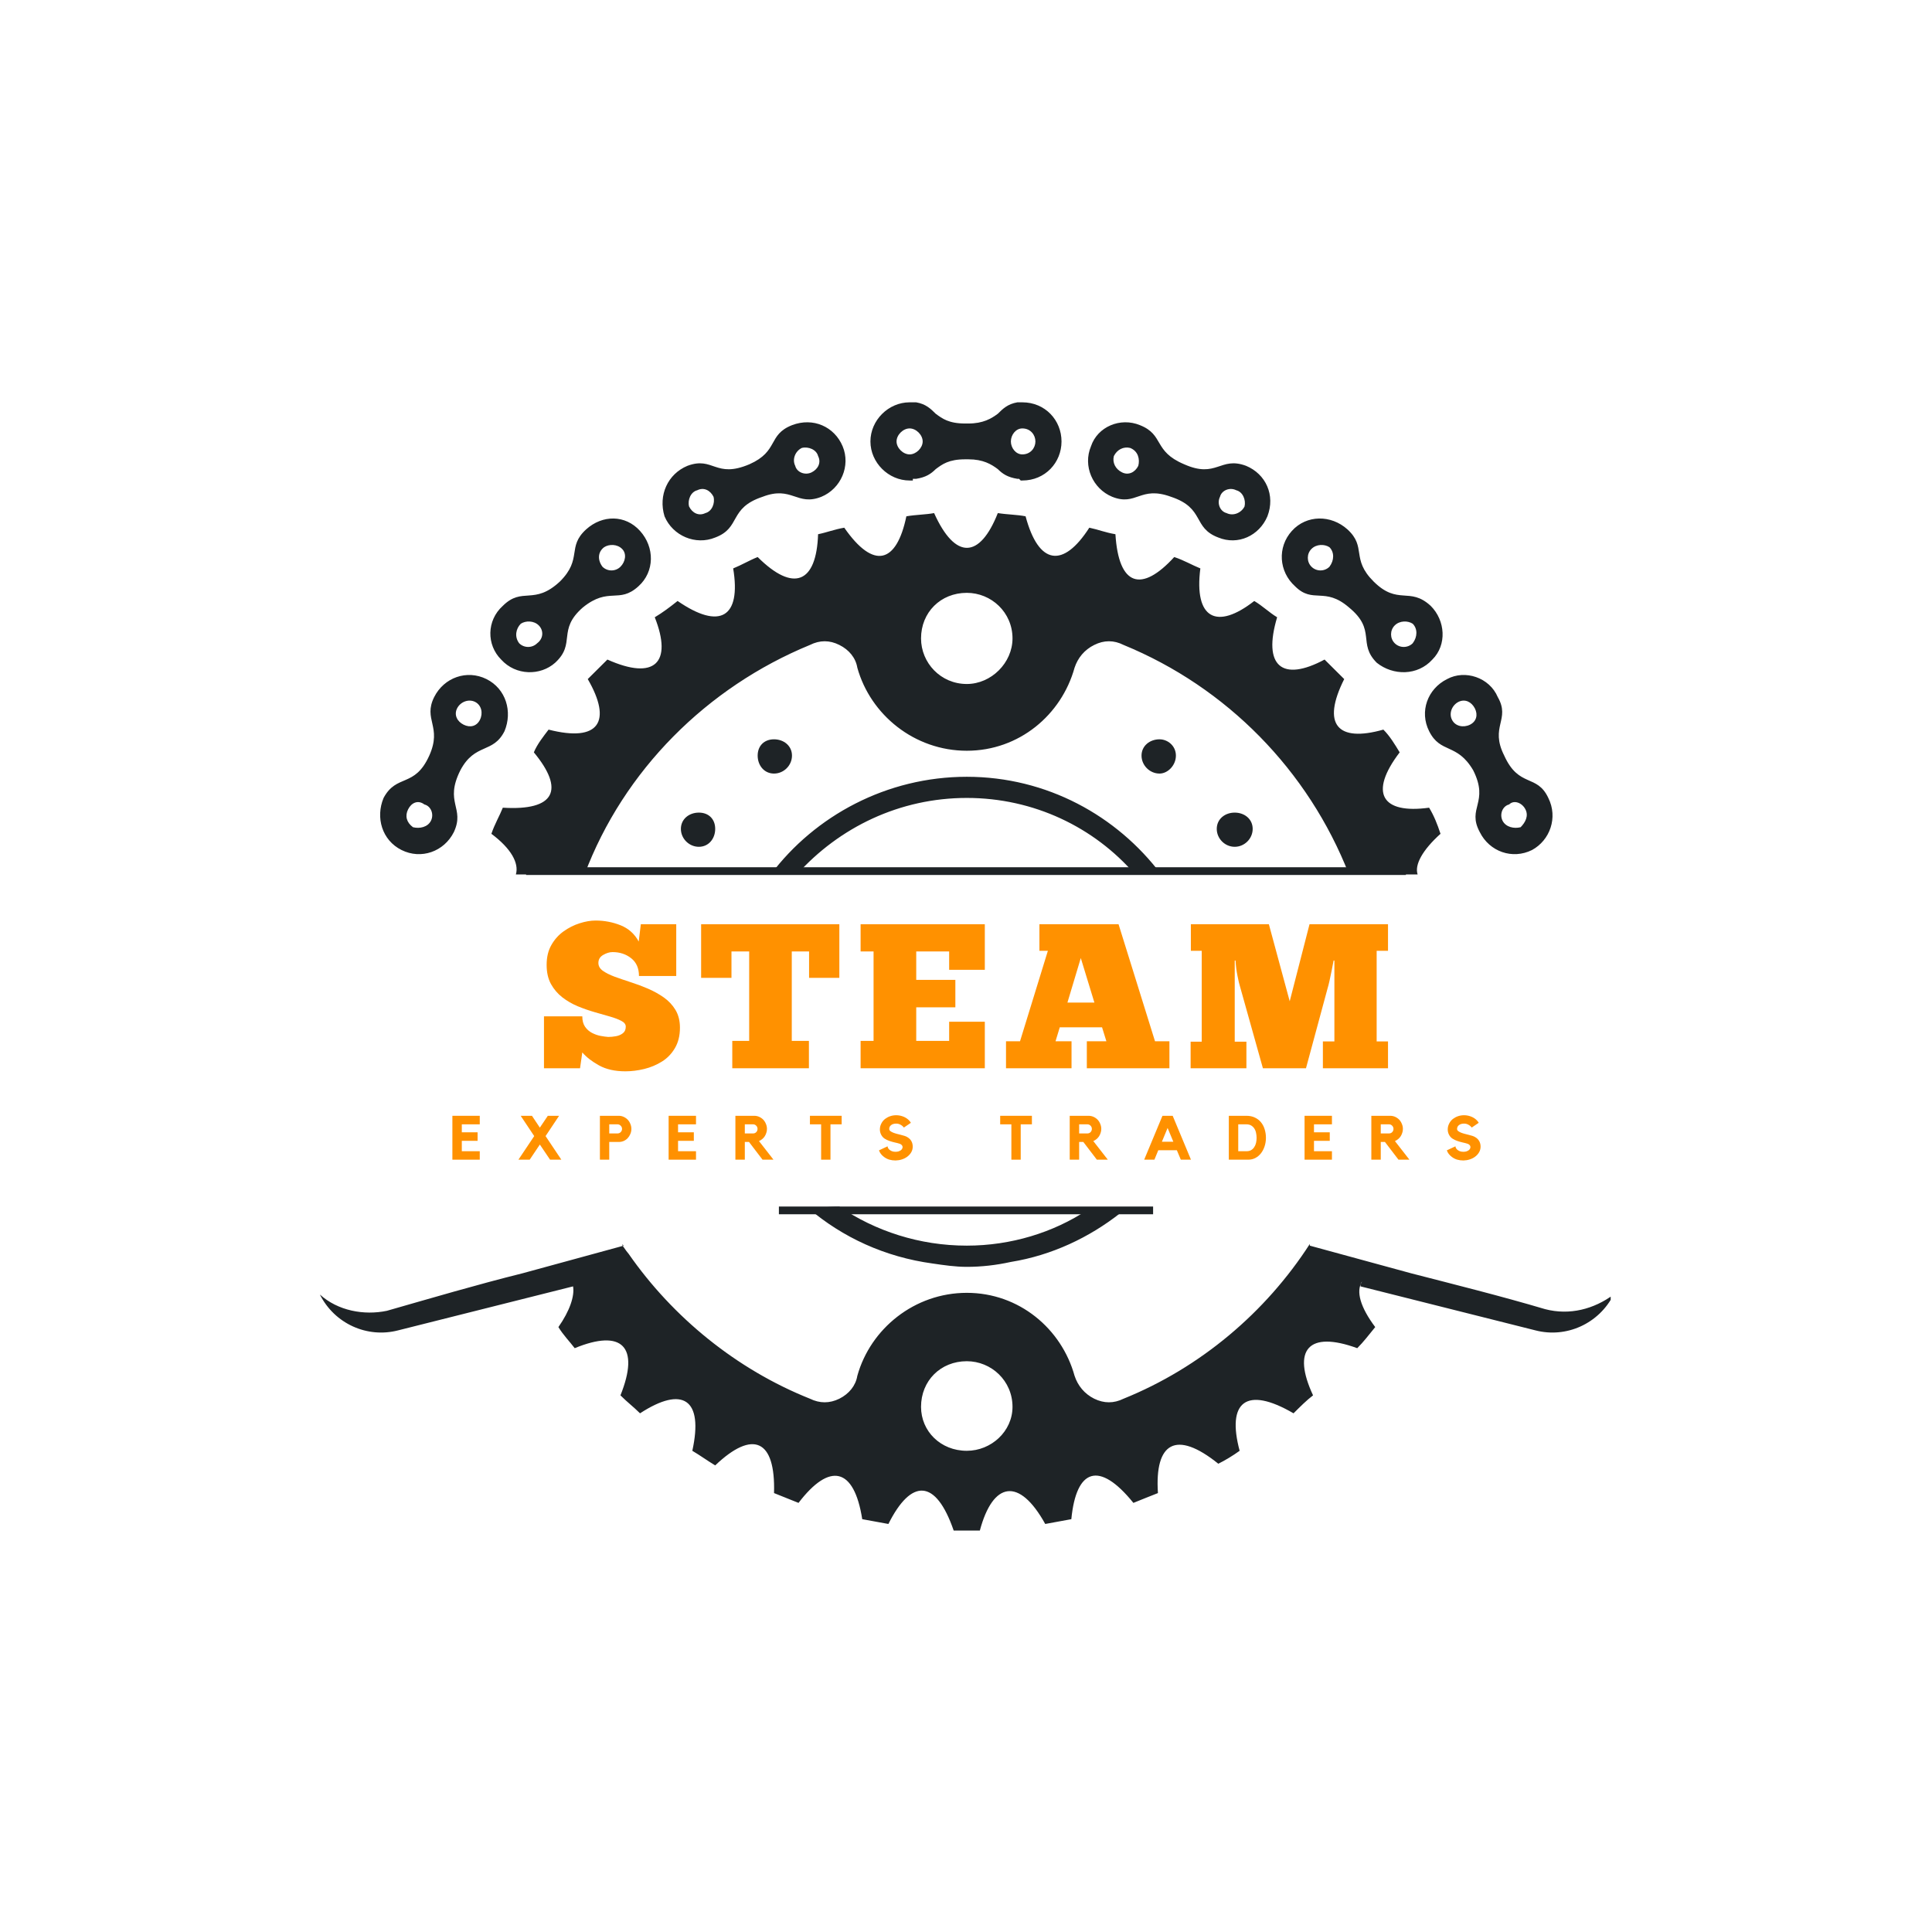 <svg xmlns="http://www.w3.org/2000/svg" xmlns:xlink="http://www.w3.org/1999/xlink" width="500" zoomAndPan="magnify" viewBox="0 0 375 375" height="500" preserveAspectRatio="xMidYMid meet" version="1.0"><defs><g/><clipPath id="e64beb6e09"><path d="M 62.133 78.09 L 312.633 78.09 L 312.633 297.09 L 62.133 297.09 Z M 62.133 78.09 " clip-rule="nonzero"/></clipPath></defs><g clip-path="url(#e64beb6e09)"><path fill="#1e2326" d="M 176.555 78.09 L 177.82 78.09 C 179.715 78.414 180.668 79.363 181.621 80.309 C 182.898 81.25 184.156 82.203 187.34 82.203 L 187.969 82.203 C 190.816 82.203 192.41 81.25 193.676 80.309 C 194.629 79.363 195.582 78.414 197.477 78.09 L 198.43 78.09 C 202.875 78.09 206.039 81.574 206.039 85.688 C 206.039 89.781 202.875 93.266 198.43 93.266 L 198.117 93.266 L 197.801 92.941 L 197.477 92.941 C 195.582 92.637 194.629 92 193.676 91.059 C 192.41 90.105 190.816 89.152 187.969 89.152 L 187.34 89.152 C 184.156 89.152 182.898 90.105 181.621 91.059 C 180.668 92 179.715 92.637 177.82 92.941 L 177.184 92.941 L 177.184 93.266 L 176.555 93.266 C 172.438 93.266 168.949 89.781 168.949 85.688 C 168.949 81.574 172.438 78.09 176.555 78.09 Z M 199.066 100.215 C 201.602 109.699 206.363 110.328 211.434 102.426 C 213.016 102.75 214.598 103.379 216.504 103.691 C 217.133 113.805 221.57 115.07 227.918 108.121 C 229.824 108.746 231.406 109.699 232.988 110.328 C 231.73 120.113 236.172 122.336 243.449 116.652 C 245.051 117.594 246.309 118.859 247.891 119.812 C 245.055 129.285 248.844 132.445 257.098 128.02 C 258.352 129.285 259.629 130.551 260.91 131.809 C 256.469 140.664 259.629 144.137 268.512 141.617 C 269.77 142.871 270.719 144.453 271.676 146.031 C 265.652 153.938 268.188 158.039 277.391 156.773 C 278.344 158.352 278.973 159.934 279.602 161.84 C 276.113 164.988 274.535 167.836 275.16 169.73 L 261.84 169.73 C 253.934 149.508 238.078 133.387 218.086 125.184 C 216.199 124.23 214.293 124.23 212.387 125.184 C 210.48 126.125 209.203 127.703 208.574 129.598 C 206.039 138.758 197.805 145.719 187.656 145.719 C 177.508 145.719 168.953 138.758 166.406 129.598 C 166.094 127.703 164.812 126.125 162.918 125.184 C 161.023 124.23 159.117 124.23 157.211 125.184 C 137.238 133.387 121.059 149.508 113.457 169.73 L 100.133 169.73 C 100.773 167.512 99.18 164.676 95.379 161.84 C 96.02 159.934 96.973 158.352 97.598 156.773 C 107.746 157.398 109.645 153.309 103.621 146.031 C 104.258 144.453 105.527 142.871 106.48 141.617 C 116.312 144.137 118.848 140.035 114.082 131.809 C 115.359 130.551 116.617 129.285 117.895 128.02 C 127.09 132.133 130.578 128.645 127.09 119.812 C 128.672 118.859 129.938 117.906 131.52 116.648 C 139.773 122.336 143.887 119.812 142.309 110.328 C 143.887 109.699 145.48 108.746 147.062 108.121 C 154.047 115.07 158.477 113.164 158.789 103.691 C 160.383 103.379 161.965 102.75 163.871 102.426 C 169.578 110.641 174.02 109.375 175.926 100.215 C 177.82 99.891 179.715 99.891 181.309 99.59 C 185.434 108.746 190.188 108.422 193.676 99.59 C 195.582 99.891 197.477 99.891 199.066 100.215 Z M 225.059 143.5 C 226.66 143.5 228.242 144.766 228.242 146.66 C 228.242 148.566 226.66 150.148 225.059 150.148 C 223.176 150.148 221.57 148.566 221.57 146.66 C 221.57 144.766 223.176 143.5 225.059 143.5 Z M 217.457 235.457 C 211.434 240.199 204.133 243.664 196.211 244.941 C 193.363 245.57 190.504 245.895 187.656 245.895 C 185.434 245.895 183.215 245.57 180.996 245.242 C 171.801 243.988 163.559 240.199 156.895 234.504 C 158.793 234.504 160.699 234.199 162.918 234.199 C 169.895 238.941 178.461 241.777 187.656 241.777 C 196.211 241.777 204.457 239.246 211.109 234.828 C 213.34 235.133 215.246 235.133 217.457 235.457 Z M 187.656 150.773 C 203.18 150.773 216.828 158.352 225.383 169.73 L 220.312 169.73 C 212.387 160.562 200.648 154.879 187.656 154.879 C 174.648 154.879 162.918 160.562 154.676 169.73 L 149.605 169.73 C 158.164 158.352 172.113 150.773 187.656 150.773 Z M 135.648 157.727 C 137.555 157.727 138.82 158.98 138.82 160.887 C 138.82 162.781 137.555 164.363 135.648 164.363 C 133.75 164.363 132.16 162.781 132.16 160.887 C 132.16 158.98 133.75 157.727 135.648 157.727 Z M 239.656 157.727 C 241.562 157.727 243.145 158.98 243.145 160.887 C 243.145 162.781 241.562 164.363 239.656 164.363 C 237.754 164.363 236.172 162.781 236.172 160.887 C 236.172 158.98 237.754 157.727 239.656 157.727 Z M 150.234 143.5 C 152.141 143.5 153.723 144.766 153.723 146.66 C 153.723 148.566 152.141 150.148 150.234 150.148 C 148.328 150.148 147.062 148.566 147.062 146.66 C 147.062 144.766 148.328 143.5 150.234 143.5 Z M 273.902 247.148 C 282.461 249.355 291.34 251.566 299.898 254.102 C 304.664 255.355 309.406 254.102 313.219 251.262 C 310.359 256.938 304.012 259.793 297.992 258.215 L 264.07 249.684 C 264.07 249.359 264.07 249.055 264.395 248.73 C 263.117 250.613 264.07 253.777 266.93 257.586 C 265.652 259.145 264.699 260.422 263.441 261.68 C 253.934 258.215 250.75 262.004 254.863 270.836 C 253.609 271.789 252.332 273.066 251.074 274.324 C 241.867 268.953 238.078 272.113 240.613 281.598 C 239.332 282.527 237.754 283.48 236.473 284.109 C 228.242 277.484 224.105 280.02 224.754 289.805 C 223.176 290.434 221.57 291.062 219.992 291.711 C 213.34 283.48 208.898 285.062 207.945 294.871 C 206.367 295.176 204.461 295.5 202.879 295.801 C 197.805 286.645 192.723 287.598 190.188 297.078 C 189.238 297.078 188.598 297.078 187.656 297.078 C 186.703 297.078 185.75 297.078 185.109 297.078 C 181.625 286.969 176.867 286.969 172.438 295.801 C 170.848 295.5 168.953 295.176 167.359 294.871 C 165.77 284.758 161.023 283.809 154.992 291.711 C 153.398 291.062 151.816 290.434 150.238 289.805 C 150.551 279.367 146.121 277.484 138.82 284.434 C 137.238 283.484 135.961 282.531 134.379 281.598 C 136.602 271.488 132.473 268.953 124.23 274.324 C 122.965 273.066 121.699 272.117 120.43 270.836 C 124.23 261.375 120.746 257.891 111.551 261.68 C 110.598 260.422 109.332 259.145 108.387 257.586 C 110.598 254.426 111.551 251.566 111.234 249.684 L 77.305 258.215 C 71.281 259.793 64.934 256.938 62.086 251.262 C 65.574 254.426 70.652 255.355 75.094 254.426 C 83.965 251.891 92.531 249.359 101.41 247.148 L 121.059 241.781 C 120.105 240.828 121.699 243.035 122.012 243.359 C 130.578 255.68 142.938 265.793 157.211 271.488 C 159.117 272.418 161.023 272.418 162.918 271.488 C 164.812 270.535 166.09 268.953 166.406 267.047 C 168.949 257.891 177.508 250.938 187.656 250.938 C 197.805 250.938 206.039 257.891 208.574 267.047 C 209.203 268.953 210.48 270.535 212.387 271.488 C 214.293 272.418 216.199 272.418 218.082 271.488 C 232.988 265.469 245.68 254.727 254.234 241.453 L 254.234 241.781 Z M 187.656 115.07 C 192.41 115.07 196.527 118.859 196.527 123.914 C 196.527 128.645 192.41 132.762 187.656 132.762 C 182.574 132.762 178.773 128.645 178.773 123.914 C 178.773 118.859 182.574 115.07 187.656 115.07 Z M 187.656 264.211 C 192.41 264.211 196.527 268 196.527 273.066 C 196.527 277.809 192.41 281.598 187.656 281.598 C 182.574 281.598 178.773 277.809 178.773 273.066 C 178.773 268 182.574 264.211 187.656 264.211 Z M 84.277 135.293 C 82.07 139.711 85.871 140.977 83.324 146.66 C 80.477 152.984 76.988 150.148 74.453 154.879 C 72.863 158.68 74.141 163.094 77.941 164.988 C 81.742 166.883 86.184 165.305 88.09 161.516 C 90.301 156.773 86.184 155.832 89.359 149.508 C 92.207 144.137 95.691 146.348 97.926 141.918 C 99.504 138.129 98.227 133.711 94.426 131.809 C 90.625 129.922 86.184 131.504 84.277 135.293 Z M 79.211 157.098 C 79.836 155.832 81.117 155.191 82.371 156.145 C 83.648 156.457 84.277 158.039 83.648 159.305 C 83.02 160.562 81.43 160.887 80.16 160.562 C 78.883 159.621 78.582 158.352 79.211 157.098 Z M 88.719 137.5 C 89.355 136.234 90.938 135.605 92.207 136.234 C 93.484 136.875 93.785 138.453 93.156 139.711 C 92.531 140.977 91.254 141.289 89.996 140.664 C 88.719 140.035 88.09 138.758 88.719 137.5 Z M 113.77 102.75 C 109.969 106.215 113.129 108.422 108.691 112.859 C 103.621 117.594 101.41 113.805 97.598 117.594 C 94.426 120.441 94.426 125.18 97.273 128.02 C 100.133 131.18 104.898 131.18 107.746 128.645 C 111.875 124.855 108.062 122.336 113.129 117.906 C 118.211 113.801 120.105 117.277 123.918 113.801 C 127.09 110.957 127.09 106.215 124.23 103.051 C 121.383 99.891 116.941 99.891 113.77 102.75 Z M 101.086 121.066 C 102.039 120.441 103.621 120.441 104.574 121.391 C 105.527 122.336 105.527 123.914 104.262 124.855 C 103.309 125.809 101.715 125.809 100.773 124.855 C 99.82 123.602 100.133 122.02 101.086 121.066 Z M 117.258 106.215 C 118.211 105.586 119.801 105.586 120.742 106.539 C 121.699 107.48 121.383 109.062 120.43 110.004 C 119.477 110.957 117.895 110.957 116.941 110.004 C 115.988 108.746 115.988 107.168 117.258 106.215 Z M 153.723 82.527 C 148.969 84.41 151.188 87.57 145.48 90.105 C 138.82 92.941 138.496 88.523 133.426 90.418 C 129.625 92 127.73 96.102 128.984 100.215 C 130.578 104.004 135.008 105.898 138.82 104.332 C 143.891 102.426 141.355 98.637 148.016 96.426 C 153.723 94.219 154.676 98.312 159.43 96.426 C 163.234 94.848 165.141 90.418 163.559 86.629 C 161.965 82.828 157.84 80.945 153.723 82.527 Z M 135.332 95.16 C 136.602 94.523 137.867 95.16 138.496 96.426 C 138.82 97.684 138.191 99.262 136.914 99.59 C 135.648 100.215 134.379 99.59 133.75 98.312 C 133.426 97.055 134.066 95.477 135.332 95.16 Z M 155.629 86.945 C 156.898 86.629 158.477 87.258 158.793 88.523 C 159.43 89.781 158.793 91.059 157.535 91.684 C 156.258 92.312 154.676 91.684 154.352 90.418 C 153.723 89.152 154.352 87.57 155.629 86.945 Z M 290.711 135.293 C 293.246 139.711 289.109 140.977 291.969 146.66 C 294.828 152.984 298.316 150.148 300.527 154.879 C 302.434 158.68 300.852 163.094 297.363 164.988 C 293.551 166.883 289.109 165.305 287.227 161.516 C 284.668 156.773 289.109 155.832 285.945 149.508 C 282.785 144.137 279.602 146.348 277.391 141.918 C 275.484 138.129 277.066 133.711 280.879 131.809 C 284.367 129.922 289.109 131.504 290.711 135.293 Z M 296.086 157.098 C 295.457 155.832 293.875 155.191 292.922 156.145 C 291.645 156.457 291.016 158.039 291.645 159.305 C 292.293 160.562 293.875 160.887 295.152 160.562 C 296.086 159.621 296.734 158.352 296.086 157.098 Z M 286.273 137.5 C 285.621 136.234 284.367 135.605 283.09 136.234 C 281.832 136.875 281.184 138.453 281.832 139.711 C 282.461 140.977 284.043 141.289 285.32 140.664 C 286.578 140.035 286.902 138.758 286.273 137.5 Z M 261.535 102.75 C 265.328 106.215 262.164 108.422 266.605 112.859 C 271.371 117.594 273.578 113.805 277.695 117.594 C 280.555 120.441 280.879 125.18 278.02 128.02 C 275.16 131.18 270.418 131.18 267.234 128.645 C 263.441 124.855 267.234 122.336 261.84 117.906 C 257.094 113.801 254.863 117.277 251.375 113.801 C 248.215 110.957 247.891 106.215 250.75 103.051 C 253.609 99.891 258.352 99.891 261.535 102.75 Z M 274.207 121.066 C 273.254 120.441 271.672 120.441 270.719 121.391 C 269.766 122.336 269.766 123.914 270.719 124.855 C 271.672 125.809 273.254 125.809 274.207 124.855 C 275.16 123.602 275.16 122.02 274.207 121.066 Z M 258.047 106.215 C 257.094 105.586 255.516 105.586 254.562 106.539 C 253.609 107.48 253.609 109.062 254.562 110.004 C 255.516 110.957 257.094 110.957 258.047 110.004 C 259 108.746 259 107.168 258.047 106.215 Z M 221.27 82.527 C 226.012 84.41 223.801 87.57 229.824 90.105 C 236.172 92.941 236.801 88.523 241.867 90.418 C 245.68 92 247.586 96.102 246.004 100.215 C 244.402 104.004 240.285 105.898 236.473 104.332 C 231.406 102.426 233.938 98.637 227.289 96.426 C 221.27 94.219 220.617 98.312 215.875 96.426 C 212.062 94.848 210.156 90.418 211.758 86.629 C 213.016 82.828 217.457 80.945 221.27 82.527 Z M 239.961 95.16 C 238.707 94.523 237.125 95.16 236.801 96.426 C 236.172 97.684 236.801 99.262 238.078 99.59 C 239.332 100.215 240.914 99.59 241.562 98.312 C 241.867 97.055 241.238 95.477 239.961 95.16 Z M 219.363 86.945 C 218.082 86.629 216.828 87.258 216.199 88.523 C 215.875 89.781 216.504 91.059 217.781 91.684 C 219.035 92.312 220.312 91.684 220.941 90.418 C 221.27 89.152 220.941 87.57 219.363 86.945 Z M 198.43 83.156 C 197.164 83.156 196.211 84.41 196.211 85.688 C 196.211 86.941 197.164 88.199 198.43 88.199 C 200.02 88.199 200.973 86.945 200.973 85.688 C 200.973 84.41 200.02 83.156 198.43 83.156 Z M 176.555 83.156 C 175.285 83.156 174.02 84.41 174.02 85.688 C 174.02 86.941 175.285 88.199 176.555 88.199 C 177.82 88.199 179.09 86.945 179.09 85.688 C 179.09 84.41 177.82 83.156 176.555 83.156 Z M 176.555 83.156 " fill-opacity="1" fill-rule="evenodd"/></g><path stroke-linecap="butt" transform="matrix(0.75, 0, 0, 0.75, 102.114, 168.331)" fill="none" stroke-linejoin="miter" d="M -0 1.002 L 227.697 1.002 " stroke="#1e2326" stroke-width="2" stroke-opacity="1" stroke-miterlimit="4"/><path stroke-linecap="butt" transform="matrix(0.75, -0, 0, 0.75, 151.185, 234.187)" fill="none" stroke-linejoin="miter" d="M -0.002 1 L 96.842 1 " stroke="#1e2326" stroke-width="2" stroke-opacity="1" stroke-miterlimit="4"/><g fill="#ff9100" fill-opacity="1"><g transform="translate(104.586, 207.348)"><g><path d="M 1 0 L 1 -10.078 L 8.438 -10.078 C 8.438 -9.254 8.613 -8.582 8.969 -8.062 C 9.332 -7.539 9.785 -7.141 10.328 -6.859 C 10.879 -6.578 11.43 -6.383 11.984 -6.281 C 12.547 -6.176 13.039 -6.109 13.469 -6.078 C 13.945 -6.078 14.445 -6.125 14.969 -6.219 C 15.488 -6.312 15.938 -6.504 16.312 -6.797 C 16.688 -7.086 16.875 -7.516 16.875 -8.078 C 16.875 -8.523 16.594 -8.895 16.031 -9.188 C 15.469 -9.488 14.734 -9.77 13.828 -10.031 C 12.922 -10.301 11.922 -10.586 10.828 -10.891 C 9.742 -11.203 8.656 -11.582 7.562 -12.031 C 6.469 -12.488 5.469 -13.066 4.562 -13.766 C 3.656 -14.473 2.922 -15.332 2.359 -16.344 C 1.797 -17.363 1.516 -18.609 1.516 -20.078 C 1.516 -21.566 1.82 -22.848 2.438 -23.922 C 3.051 -25.004 3.844 -25.891 4.812 -26.578 C 5.789 -27.273 6.828 -27.797 7.922 -28.141 C 9.016 -28.492 10.051 -28.672 11.031 -28.672 C 12.719 -28.672 14.332 -28.363 15.875 -27.75 C 17.414 -27.133 18.586 -26.082 19.391 -24.594 L 19.797 -27.953 L 26.672 -27.953 L 26.672 -17.906 L 19.438 -17.906 C 19.438 -19.406 18.938 -20.551 17.938 -21.344 C 16.938 -22.145 15.727 -22.547 14.312 -22.547 C 13.727 -22.547 13.125 -22.363 12.5 -22 C 11.875 -21.645 11.562 -21.125 11.562 -20.438 C 11.562 -19.844 11.848 -19.336 12.422 -18.922 C 12.992 -18.516 13.75 -18.133 14.688 -17.781 C 15.633 -17.438 16.664 -17.082 17.781 -16.719 C 18.906 -16.363 20.023 -15.945 21.141 -15.469 C 22.266 -14.988 23.301 -14.414 24.25 -13.75 C 25.195 -13.082 25.957 -12.27 26.531 -11.312 C 27.102 -10.352 27.391 -9.207 27.391 -7.875 C 27.391 -6.332 27.066 -5.016 26.422 -3.922 C 25.785 -2.828 24.941 -1.953 23.891 -1.297 C 22.836 -0.641 21.691 -0.16 20.453 0.141 C 19.211 0.441 17.992 0.594 16.797 0.594 C 14.766 0.594 13.055 0.207 11.672 -0.562 C 10.285 -1.332 9.207 -2.172 8.438 -3.078 L 8 0 Z M 1 0 "/></g></g></g><g fill="#ff9100" fill-opacity="1"><g transform="translate(135.494, 207.348)"><g><path d="M 27.422 -27.953 L 27.422 -17.547 L 21.547 -17.547 L 21.547 -22.672 L 18.188 -22.672 L 18.188 -5.312 L 21.516 -5.312 L 21.516 0 L 6.641 0 L 6.641 -5.312 L 9.922 -5.312 L 9.922 -22.672 L 6.484 -22.672 L 6.484 -17.547 L 0.594 -17.547 L 0.594 -27.953 Z M 27.422 -27.953 "/></g></g></g><g fill="#ff9100" fill-opacity="1"><g transform="translate(166.043, 207.348)"><g><path d="M 1 -27.953 L 25.109 -27.953 L 25.109 -19.109 L 18.188 -19.109 L 18.188 -22.672 L 11.797 -22.672 L 11.797 -17.156 L 19.391 -17.156 L 19.391 -11.828 L 11.797 -11.828 L 11.797 -5.312 L 18.188 -5.312 L 18.188 -9.031 L 25.109 -9.031 L 25.109 0 L 1 0 L 1 -5.312 L 3.516 -5.312 L 3.516 -22.672 L 1 -22.672 Z M 1 -27.953 "/></g></g></g><g fill="#ff9100" fill-opacity="1"><g transform="translate(194.672, 207.348)"><g><path d="M 32.312 0 L 16.281 0 L 16.281 -5.234 L 20.078 -5.234 L 19.234 -7.953 L 11.031 -7.953 L 10.203 -5.234 L 13.312 -5.234 L 13.312 0 L 0.594 0 L 0.594 -5.234 L 3.312 -5.234 L 8.719 -22.797 L 7.078 -22.797 L 7.078 -27.953 L 22.438 -27.953 L 29.516 -5.234 L 32.312 -5.234 Z M 12.516 -12.75 L 17.75 -12.75 L 15.109 -21.391 Z M 12.516 -12.75 "/></g></g></g><g fill="#ff9100" fill-opacity="1"><g transform="translate(230.099, 207.348)"><g><path d="M 28.906 -20.906 L 28.75 -20.906 C 28.645 -20.32 28.52 -19.672 28.375 -18.953 C 28.227 -18.234 28.086 -17.566 27.953 -16.953 C 27.816 -16.336 27.695 -15.867 27.594 -15.547 L 23.391 0 L 15.031 0 L 10.562 -15.953 C 10.445 -16.297 10.289 -16.961 10.094 -17.953 C 9.895 -18.941 9.77 -19.926 9.719 -20.906 L 9.562 -20.906 L 9.562 -5.156 L 11.828 -5.156 L 11.828 0 L 1 0 L 1 -5.156 L 3.156 -5.156 L 3.156 -22.797 L 1.047 -22.797 L 1.047 -27.953 L 16.188 -27.953 L 20.234 -13 L 24.078 -27.953 L 39.312 -27.953 L 39.312 -22.797 L 37.109 -22.797 L 37.109 -5.203 L 39.312 -5.203 L 39.312 0 L 26.672 0 L 26.672 -5.203 L 28.906 -5.203 Z M 28.906 -20.906 "/></g></g></g><g fill="#ff9100" fill-opacity="1"><g transform="translate(87.23, 225.092)"><g><path d="M 0.578 -8.516 L 5.891 -8.516 L 5.891 -6.859 L 2.406 -6.859 L 2.406 -5.312 L 5.469 -5.312 L 5.469 -3.656 L 2.406 -3.656 L 2.406 -1.641 L 5.891 -1.641 L 5.891 0 L 0.578 0 Z M 0.578 -8.516 "/></g></g></g><g fill="#ff9100" fill-opacity="1"><g transform="translate(100.206, 225.092)"><g><path d="M 5.688 -4.578 L 8.75 0 L 6.562 0 L 4.578 -2.938 L 2.609 0 L 0.422 0 L 3.484 -4.578 L 0.859 -8.516 L 3.047 -8.516 L 4.578 -6.219 L 6.125 -8.516 L 8.312 -8.516 Z M 5.688 -4.578 "/></g></g></g><g fill="#ff9100" fill-opacity="1"><g transform="translate(115.879, 225.092)"><g><path d="M 4.234 -8.516 C 4.566 -8.516 4.879 -8.445 5.172 -8.312 C 5.473 -8.176 5.734 -7.992 5.953 -7.766 C 6.172 -7.535 6.344 -7.266 6.469 -6.953 C 6.602 -6.648 6.672 -6.32 6.672 -5.969 C 6.672 -5.625 6.602 -5.297 6.469 -4.984 C 6.344 -4.68 6.172 -4.41 5.953 -4.172 C 5.734 -3.941 5.473 -3.758 5.172 -3.625 C 4.879 -3.5 4.566 -3.438 4.234 -3.438 L 2.375 -3.438 L 2.375 0 L 0.562 0 L 0.562 -8.516 Z M 4 -5.094 C 4.227 -5.094 4.426 -5.176 4.594 -5.344 C 4.77 -5.52 4.859 -5.727 4.859 -5.969 C 4.859 -6.219 4.77 -6.426 4.594 -6.594 C 4.426 -6.77 4.227 -6.859 4 -6.859 L 2.375 -6.859 L 2.375 -5.094 Z M 4 -5.094 "/></g></g></g><g fill="#ff9100" fill-opacity="1"><g transform="translate(129.203, 225.092)"><g><path d="M 0.578 -8.516 L 5.891 -8.516 L 5.891 -6.859 L 2.406 -6.859 L 2.406 -5.312 L 5.469 -5.312 L 5.469 -3.656 L 2.406 -3.656 L 2.406 -1.641 L 5.891 -1.641 L 5.891 0 L 0.578 0 Z M 0.578 -8.516 "/></g></g></g><g fill="#ff9100" fill-opacity="1"><g transform="translate(142.178, 225.092)"><g><path d="M 6.688 -5.969 C 6.688 -5.695 6.645 -5.441 6.562 -5.203 C 6.488 -4.961 6.383 -4.738 6.25 -4.531 C 6.113 -4.32 5.945 -4.141 5.75 -3.984 C 5.562 -3.828 5.359 -3.703 5.141 -3.609 L 7.953 0 L 5.828 0 L 3.203 -3.438 L 2.391 -3.438 L 2.391 0 L 0.562 0 L 0.562 -8.516 L 4.234 -8.516 C 4.566 -8.516 4.883 -8.445 5.188 -8.312 C 5.488 -8.176 5.75 -7.992 5.969 -7.766 C 6.188 -7.535 6.359 -7.266 6.484 -6.953 C 6.617 -6.648 6.688 -6.32 6.688 -5.969 Z M 4.016 -5.094 C 4.242 -5.094 4.441 -5.176 4.609 -5.344 C 4.773 -5.52 4.859 -5.727 4.859 -5.969 C 4.859 -6.219 4.773 -6.426 4.609 -6.594 C 4.441 -6.77 4.242 -6.859 4.016 -6.859 L 2.391 -6.859 L 2.391 -5.094 Z M 4.016 -5.094 "/></g></g></g><g fill="#ff9100" fill-opacity="1"><g transform="translate(156.928, 225.092)"><g><path d="M 0.281 -8.516 L 6.438 -8.516 L 6.438 -6.859 L 4.266 -6.859 L 4.266 0 L 2.453 0 L 2.453 -6.859 L 0.281 -6.859 Z M 0.281 -8.516 "/></g></g></g><g fill="#ff9100" fill-opacity="1"><g transform="translate(170.144, 225.092)"><g><path d="M 5.969 -4.375 C 6.312 -4.176 6.57 -3.922 6.75 -3.609 C 6.926 -3.297 7.016 -2.938 7.016 -2.531 C 7.016 -2.145 6.922 -1.785 6.734 -1.453 C 6.547 -1.117 6.285 -0.828 5.953 -0.578 C 5.648 -0.348 5.301 -0.172 4.906 -0.047 C 4.52 0.078 4.113 0.145 3.688 0.156 C 3.25 0.156 2.832 0.098 2.438 -0.016 C 2.051 -0.141 1.707 -0.32 1.406 -0.562 C 0.945 -0.906 0.633 -1.32 0.469 -1.812 L 2.141 -2.594 C 2.141 -2.508 2.164 -2.406 2.219 -2.281 C 2.281 -2.164 2.367 -2.051 2.484 -1.938 C 2.609 -1.832 2.766 -1.738 2.953 -1.656 C 3.148 -1.57 3.391 -1.531 3.672 -1.531 C 3.898 -1.531 4.098 -1.555 4.266 -1.609 C 4.441 -1.672 4.586 -1.742 4.703 -1.828 C 4.816 -1.91 4.898 -2.004 4.953 -2.109 C 5.016 -2.223 5.047 -2.336 5.047 -2.453 C 5.047 -2.578 5.004 -2.691 4.922 -2.797 C 4.836 -2.91 4.707 -3.004 4.531 -3.078 C 4.219 -3.18 3.879 -3.27 3.516 -3.344 C 3.16 -3.426 2.816 -3.523 2.484 -3.641 C 2.148 -3.754 1.836 -3.906 1.547 -4.094 C 1.254 -4.289 1.023 -4.562 0.859 -4.906 C 0.711 -5.207 0.641 -5.531 0.641 -5.875 C 0.641 -6.258 0.727 -6.629 0.906 -6.984 C 1.082 -7.348 1.328 -7.656 1.641 -7.906 C 1.941 -8.133 2.273 -8.312 2.641 -8.438 C 3.004 -8.562 3.391 -8.625 3.797 -8.625 C 4.211 -8.625 4.602 -8.562 4.969 -8.438 C 5.344 -8.32 5.676 -8.148 5.969 -7.922 C 6.258 -7.703 6.488 -7.445 6.656 -7.156 L 5.297 -6.234 C 5.129 -6.461 4.914 -6.645 4.656 -6.781 C 4.406 -6.926 4.125 -7 3.812 -7 C 3.383 -7 3.051 -6.898 2.812 -6.703 C 2.57 -6.516 2.453 -6.266 2.453 -5.953 C 2.453 -5.805 2.52 -5.676 2.656 -5.562 C 2.789 -5.457 2.961 -5.359 3.172 -5.266 C 3.379 -5.18 3.613 -5.102 3.875 -5.031 C 4.145 -4.969 4.41 -4.898 4.672 -4.828 C 4.93 -4.766 5.176 -4.695 5.406 -4.625 C 5.645 -4.551 5.832 -4.469 5.969 -4.375 Z M 5.969 -4.375 "/></g></g></g><g fill="#ff9100" fill-opacity="1"><g transform="translate(184.043, 225.092)"><g/></g></g><g fill="#ff9100" fill-opacity="1"><g transform="translate(193.854, 225.092)"><g><path d="M 0.281 -8.516 L 6.438 -8.516 L 6.438 -6.859 L 4.266 -6.859 L 4.266 0 L 2.453 0 L 2.453 -6.859 L 0.281 -6.859 Z M 0.281 -8.516 "/></g></g></g><g fill="#ff9100" fill-opacity="1"><g transform="translate(207.07, 225.092)"><g><path d="M 6.688 -5.969 C 6.688 -5.695 6.645 -5.441 6.562 -5.203 C 6.488 -4.961 6.383 -4.738 6.25 -4.531 C 6.113 -4.32 5.945 -4.141 5.75 -3.984 C 5.562 -3.828 5.359 -3.703 5.141 -3.609 L 7.953 0 L 5.828 0 L 3.203 -3.438 L 2.391 -3.438 L 2.391 0 L 0.562 0 L 0.562 -8.516 L 4.234 -8.516 C 4.566 -8.516 4.883 -8.445 5.188 -8.312 C 5.488 -8.176 5.75 -7.992 5.969 -7.766 C 6.188 -7.535 6.359 -7.266 6.484 -6.953 C 6.617 -6.648 6.688 -6.32 6.688 -5.969 Z M 4.016 -5.094 C 4.242 -5.094 4.441 -5.176 4.609 -5.344 C 4.773 -5.52 4.859 -5.727 4.859 -5.969 C 4.859 -6.219 4.773 -6.426 4.609 -6.594 C 4.441 -6.77 4.242 -6.859 4.016 -6.859 L 2.391 -6.859 L 2.391 -5.094 Z M 4.016 -5.094 "/></g></g></g><g fill="#ff9100" fill-opacity="1"><g transform="translate(221.82, 225.092)"><g><path d="M 5.797 -8.516 L 9.344 0 L 7.375 0 L 6.609 -1.828 L 3 -1.828 L 2.25 0 L 0.266 0 L 3.812 -8.516 Z M 5.922 -3.484 L 4.812 -6.156 L 3.703 -3.484 Z M 5.922 -3.484 "/></g></g></g><g fill="#ff9100" fill-opacity="1"><g transform="translate(237.936, 225.092)"><g><path d="M 4.016 -8.516 C 4.629 -8.516 5.172 -8.398 5.641 -8.172 C 6.109 -7.953 6.5 -7.648 6.812 -7.266 C 7.133 -6.879 7.375 -6.426 7.531 -5.906 C 7.695 -5.383 7.781 -4.832 7.781 -4.25 C 7.781 -3.656 7.691 -3.098 7.516 -2.578 C 7.348 -2.066 7.113 -1.617 6.812 -1.234 C 6.508 -0.848 6.148 -0.547 5.734 -0.328 C 5.316 -0.109 4.863 0 4.375 0 L 0.578 0 L 0.578 -8.516 Z M 4.016 -1.641 C 4.359 -1.641 4.648 -1.707 4.891 -1.844 C 5.141 -1.988 5.344 -2.18 5.5 -2.422 C 5.664 -2.66 5.785 -2.938 5.859 -3.25 C 5.93 -3.562 5.969 -3.891 5.969 -4.234 C 5.969 -4.578 5.93 -4.906 5.859 -5.219 C 5.797 -5.539 5.68 -5.82 5.516 -6.062 C 5.359 -6.301 5.156 -6.492 4.906 -6.641 C 4.656 -6.785 4.359 -6.859 4.016 -6.859 L 2.406 -6.859 L 2.406 -1.641 Z M 4.016 -1.641 "/></g></g></g><g fill="#ff9100" fill-opacity="1"><g transform="translate(252.638, 225.092)"><g><path d="M 0.578 -8.516 L 5.891 -8.516 L 5.891 -6.859 L 2.406 -6.859 L 2.406 -5.312 L 5.469 -5.312 L 5.469 -3.656 L 2.406 -3.656 L 2.406 -1.641 L 5.891 -1.641 L 5.891 0 L 0.578 0 Z M 0.578 -8.516 "/></g></g></g><g fill="#ff9100" fill-opacity="1"><g transform="translate(265.614, 225.092)"><g><path d="M 6.688 -5.969 C 6.688 -5.695 6.645 -5.441 6.562 -5.203 C 6.488 -4.961 6.383 -4.738 6.25 -4.531 C 6.113 -4.32 5.945 -4.141 5.75 -3.984 C 5.562 -3.828 5.359 -3.703 5.141 -3.609 L 7.953 0 L 5.828 0 L 3.203 -3.438 L 2.391 -3.438 L 2.391 0 L 0.562 0 L 0.562 -8.516 L 4.234 -8.516 C 4.566 -8.516 4.883 -8.445 5.188 -8.312 C 5.488 -8.176 5.75 -7.992 5.969 -7.766 C 6.188 -7.535 6.359 -7.266 6.484 -6.953 C 6.617 -6.648 6.688 -6.32 6.688 -5.969 Z M 4.016 -5.094 C 4.242 -5.094 4.441 -5.176 4.609 -5.344 C 4.773 -5.52 4.859 -5.727 4.859 -5.969 C 4.859 -6.219 4.773 -6.426 4.609 -6.594 C 4.441 -6.77 4.242 -6.859 4.016 -6.859 L 2.391 -6.859 L 2.391 -5.094 Z M 4.016 -5.094 "/></g></g></g><g fill="#ff9100" fill-opacity="1"><g transform="translate(280.364, 225.092)"><g><path d="M 5.969 -4.375 C 6.312 -4.176 6.57 -3.922 6.75 -3.609 C 6.926 -3.297 7.016 -2.938 7.016 -2.531 C 7.016 -2.145 6.922 -1.785 6.734 -1.453 C 6.547 -1.117 6.285 -0.828 5.953 -0.578 C 5.648 -0.348 5.301 -0.172 4.906 -0.047 C 4.52 0.078 4.113 0.145 3.688 0.156 C 3.25 0.156 2.832 0.098 2.438 -0.016 C 2.051 -0.141 1.707 -0.32 1.406 -0.562 C 0.945 -0.906 0.633 -1.32 0.469 -1.812 L 2.141 -2.594 C 2.141 -2.508 2.164 -2.406 2.219 -2.281 C 2.281 -2.164 2.367 -2.051 2.484 -1.938 C 2.609 -1.832 2.766 -1.738 2.953 -1.656 C 3.148 -1.57 3.391 -1.531 3.672 -1.531 C 3.898 -1.531 4.098 -1.555 4.266 -1.609 C 4.441 -1.672 4.586 -1.742 4.703 -1.828 C 4.816 -1.91 4.898 -2.004 4.953 -2.109 C 5.016 -2.223 5.047 -2.336 5.047 -2.453 C 5.047 -2.578 5.004 -2.691 4.922 -2.797 C 4.836 -2.91 4.707 -3.004 4.531 -3.078 C 4.219 -3.18 3.879 -3.27 3.516 -3.344 C 3.16 -3.426 2.816 -3.523 2.484 -3.641 C 2.148 -3.754 1.836 -3.906 1.547 -4.094 C 1.254 -4.289 1.023 -4.562 0.859 -4.906 C 0.711 -5.207 0.641 -5.531 0.641 -5.875 C 0.641 -6.258 0.727 -6.629 0.906 -6.984 C 1.082 -7.348 1.328 -7.656 1.641 -7.906 C 1.941 -8.133 2.273 -8.312 2.641 -8.438 C 3.004 -8.562 3.391 -8.625 3.797 -8.625 C 4.211 -8.625 4.602 -8.562 4.969 -8.438 C 5.344 -8.32 5.676 -8.148 5.969 -7.922 C 6.258 -7.703 6.488 -7.445 6.656 -7.156 L 5.297 -6.234 C 5.129 -6.461 4.914 -6.645 4.656 -6.781 C 4.406 -6.926 4.125 -7 3.812 -7 C 3.383 -7 3.051 -6.898 2.812 -6.703 C 2.57 -6.516 2.453 -6.266 2.453 -5.953 C 2.453 -5.805 2.52 -5.676 2.656 -5.562 C 2.789 -5.457 2.961 -5.359 3.172 -5.266 C 3.379 -5.18 3.613 -5.102 3.875 -5.031 C 4.145 -4.969 4.41 -4.898 4.672 -4.828 C 4.93 -4.766 5.176 -4.695 5.406 -4.625 C 5.645 -4.551 5.832 -4.469 5.969 -4.375 Z M 5.969 -4.375 "/></g></g></g></svg>